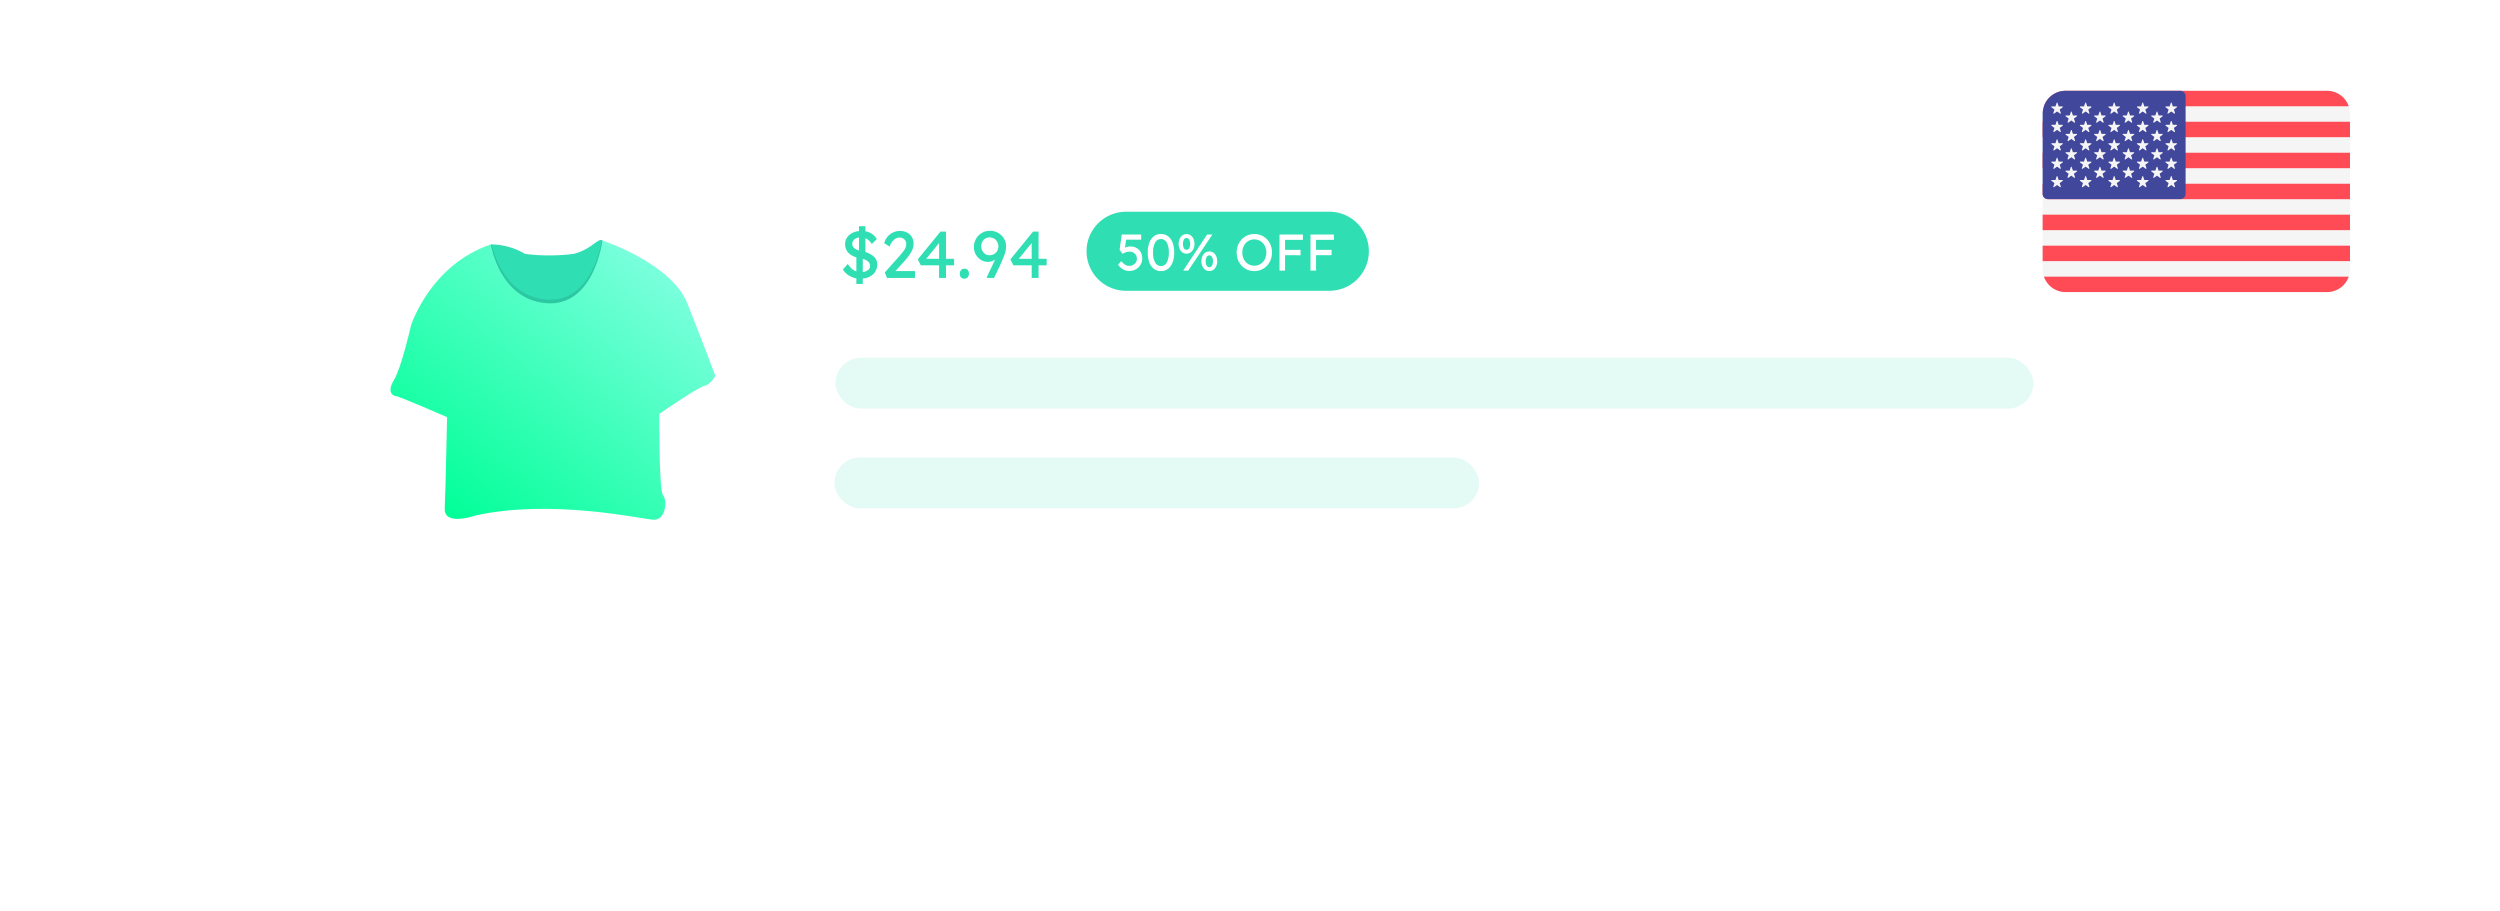 <svg xmlns="http://www.w3.org/2000/svg" xmlns:xlink="http://www.w3.org/1999/xlink" width="339.948" height="123.934" viewBox="0 0 339.948 123.934">
  <defs>
    <filter id="矩形_216" x="0" y="0" width="339.948" height="123.934" filterUnits="userSpaceOnUse">
      <feOffset dy="10" input="SourceAlpha"/>
      <feGaussianBlur stdDeviation="10" result="blur"/>
      <feFlood flood-color="#3eff9f" flood-opacity="0.271"/>
      <feComposite operator="in" in2="blur"/>
      <feComposite in="SourceGraphic"/>
    </filter>
    <linearGradient id="linear-gradient" x1="0.138" y1="0.935" x2="0.863" y2="0.158" gradientUnits="objectBoundingBox">
      <stop offset="0" stop-color="#00ff97"/>
      <stop offset="1" stop-color="#78ffdb"/>
    </linearGradient>
  </defs>
  <g id="find_bg3" transform="translate(31 12.342)">
    <g id="组_406" data-name="组 406">
      <g id="组_405" data-name="组 405" transform="translate(0 8.658)">
        <g transform="matrix(1, 0, 0, 1, -31, -21)" filter="url(#矩形_216)">
          <g id="矩形_216-2" data-name="矩形 216" transform="translate(31 21)" fill="rgba(255,255,255,0.87)" stroke="#fff" stroke-linecap="round" stroke-linejoin="round" stroke-width="1">
            <rect width="277.948" height="61.934" rx="12" stroke="none"/>
            <rect x="-0.5" y="-0.5" width="278.948" height="62.934" rx="12.5" fill="none"/>
          </g>
        </g>
        <rect id="矩形_218" data-name="矩形 218" width="162.893" height="6.918" rx="3.459" transform="translate(82.603 27.646)" fill="#30deb4" opacity="0.13"/>
        <rect id="矩形_217" data-name="矩形 217" width="87.65" height="6.918" rx="3.459" transform="translate(82.467 41.209)" fill="#30deb4" opacity="0.13"/>
        <g id="组_403" data-name="组 403" transform="translate(22.103 11.625)">
          <path id="路径_851" data-name="路径 851" d="M497.434,219.868a9.236,9.236,0,0,1,4.65,1.291,26.069,26.069,0,0,0,6.585,0c2.323-.518,3.5-2.323,3.939-1.809s.451,5.36.451,5.36l-2,5.36-4.52,3.355-7.165-2.064L497,225.3Z" transform="translate(-483.794 -219.259)" fill="#30deb4"/>
          <path id="路径_853" data-name="路径 853" d="M513.059,224.8l-2,5.36-4.52,3.355-7.165-2.064L497,225.383l.451-5.423h.1c.4,1.711,2.1,7.113,7.515,7.494,5.57.388,7.151-6.238,7.48-8.064a.218.218,0,0,1,.073.056C513.059,219.953,513.059,224.8,513.059,224.8Z" transform="translate(-483.794 -219.344)" opacity="0.1"/>
          <path id="路径_854" data-name="路径 854" d="M472.894,220.038s1.162,7.554,7.62,8,7.554-8.523,7.554-8.523,9.362,3.068,11.545,8.54,3.81,9.863,3.81,9.863-.7,1.225-1.487,1.354-6.133,3.81-6.133,3.81-.063,10.461.518,11.1.388,3.422-1.357,3.292-13.816-2.841-24.141-.581c0,0-4.324,1.55-4.2-.969s.322-12.4.322-12.4-6.521-2.841-6.906-2.841-1.358-.511-.325-2.194,2.326-7.424,2.326-7.424S464.631,222.837,472.894,220.038Z" transform="translate(-459.255 -219.429)" fill="url(#linear-gradient)"/>
        </g>
        <path id="_24.94" data-name="$24.94" d="M1.116-1.9a4.2,4.2,0,0,0,.54.643,1.637,1.637,0,0,0,.63.374V-2.808A2.416,2.416,0,0,1,1.17-3.447,1.655,1.655,0,0,1,.765-4.626a1.5,1.5,0,0,1,.257-.869,1.907,1.907,0,0,1,.684-.6,2.412,2.412,0,0,1,.94-.275v-.666h.873v.7A2.141,2.141,0,0,1,5.067-5.283l-.684.675a2.181,2.181,0,0,0-.378-.472A1.686,1.686,0,0,0,3.519-5.4v1.881a3.492,3.492,0,0,1,.8.36,1.929,1.929,0,0,1,.585.545,1.275,1.275,0,0,1,.22.743A1.812,1.812,0,0,1,4.6-.527a2.252,2.252,0,0,1-1.44.6V.819H2.286V.045A2.623,2.623,0,0,1,1.274-.324a2.812,2.812,0,0,1-.824-.81Zm.621-2.754a.726.726,0,0,0,.243.585,1.819,1.819,0,0,0,.666.333V-5.5a1.231,1.231,0,0,0-.652.274A.718.718,0,0,0,1.737-4.653ZM4.149-1.62a.769.769,0,0,0-.256-.594,1.887,1.887,0,0,0-.734-.378V-.8a1.456,1.456,0,0,0,.693-.257A.658.658,0,0,0,4.149-1.62Zm6.111.684V0H6.453l-.3-.738L8.082-2.907q.369-.414.675-.828a1.411,1.411,0,0,0,.306-.846A.857.857,0,0,0,8.8-5.26a1,1,0,0,0-.684-.23,1.041,1.041,0,0,0-.459.126,1.512,1.512,0,0,0-.477.4,2.026,2.026,0,0,0-.36.711l-.747-.468a2.2,2.2,0,0,1,.841-1.251A2.268,2.268,0,0,1,8.235-6.39a2.008,2.008,0,0,1,.927.212,1.643,1.643,0,0,1,.657.6,1.708,1.708,0,0,1,.243.927,2.324,2.324,0,0,1-.374,1.229,8.105,8.105,0,0,1-.913,1.2L7.6-.936ZM13.536,0V-1.71H11.052l-.414-.81L13.725-6.3h.747v3.7h1.1v.891h-1.1V0ZM11.781-2.6h1.755V-4.743ZM16.974.1a.573.573,0,0,1-.468-.185.744.744,0,0,1-.153-.491.768.768,0,0,1,.153-.468.544.544,0,0,1,.468-.207.573.573,0,0,1,.468.185.744.744,0,0,1,.153.491.774.774,0,0,1-.153.464A.539.539,0,0,1,16.974.1Zm3.492-6.507a2.18,2.18,0,0,1,1.089.279,2.176,2.176,0,0,1,.792.756,1.985,1.985,0,0,1,.3,1.071,3.631,3.631,0,0,1-.27,1.283q-.27.707-.621,1.453L21.006,0h-.954l-.036-.09,1.134-2.4a1.893,1.893,0,0,1-.463.225,1.653,1.653,0,0,1-.517.081,1.749,1.749,0,0,1-.945-.27,2.044,2.044,0,0,1-.693-.72,1.921,1.921,0,0,1-.261-.981,2.3,2.3,0,0,1,.292-1.166,2.125,2.125,0,0,1,.792-.8A2.185,2.185,0,0,1,20.466-6.408Zm-.072.9a1.1,1.1,0,0,0-.788.324,1.2,1.2,0,0,0-.337.909,1.228,1.228,0,0,0,.139.562,1.206,1.206,0,0,0,.391.45.983.983,0,0,0,.576.175,1.228,1.228,0,0,0,.657-.167,1.167,1.167,0,0,0,.418-.437,1.177,1.177,0,0,0,.149-.576,1.314,1.314,0,0,0-.144-.612,1.181,1.181,0,0,0-.414-.455A1.163,1.163,0,0,0,20.394-5.508ZM26.127,0V-1.71H23.643l-.414-.81L26.316-6.3h.747v3.7h1.1v.891h-1.1V0ZM24.372-2.6h1.755V-4.743Z" transform="translate(83.161 16.792)" fill="#30deb4"/>
        <path id="矩形_219" data-name="矩形 219" d="M5.374,0h27.64a5.374,5.374,0,1,1,0,10.749H5.374A5.374,5.374,0,0,1,5.374,0Z" transform="translate(116.748 7.792)" fill="#30deb4"/>
        <path id="_50_off" data-name="50% off" d="M1.8.049A1.654,1.654,0,0,1,.886-.2,1.982,1.982,0,0,1,.273-.805l.42-.469a3.037,3.037,0,0,0,.5.455A1.025,1.025,0,0,0,1.8-.644a1.055,1.055,0,0,0,.525-.13.981.981,0,0,0,.364-.347A.894.894,0,0,0,2.821-1.6.983.983,0,0,0,2.692-2.1a.941.941,0,0,0-.35-.347.963.963,0,0,0-.486-.126,1.42,1.42,0,0,0-.6.112q-.242.112-.382.182l-.4-.539L.763-4.9H3.409v.7H1.365L1.2-3.115a1.988,1.988,0,0,1,.371-.115,1.947,1.947,0,0,1,.413-.046,1.582,1.582,0,0,1,.781.2,1.517,1.517,0,0,1,.571.557,1.632,1.632,0,0,1,.217.857,1.666,1.666,0,0,1-.234.878,1.706,1.706,0,0,1-.63.613A1.779,1.779,0,0,1,1.8.049ZM6.1.07a1.525,1.525,0,0,1-.99-.326A1.969,1.969,0,0,1,4.5-1.148a3.852,3.852,0,0,1-.2-1.3,3.852,3.852,0,0,1,.2-1.3,1.969,1.969,0,0,1,.606-.893A1.525,1.525,0,0,1,6.1-4.97a1.521,1.521,0,0,1,.994.326,2.006,2.006,0,0,1,.605.893A3.793,3.793,0,0,1,7.9-2.45a3.793,3.793,0,0,1-.207,1.3,2.006,2.006,0,0,1-.605.892A1.521,1.521,0,0,1,6.1.07Zm0-.686a.876.876,0,0,0,.788-.476A2.676,2.676,0,0,0,7.168-2.45a2.676,2.676,0,0,0-.283-1.358A.876.876,0,0,0,6.1-4.284a.876.876,0,0,0-.787.476A2.676,2.676,0,0,0,5.026-2.45,2.676,2.676,0,0,0,5.31-1.092.876.876,0,0,0,6.1-.616ZM9.576-2.3a.933.933,0,0,1-.57-.178,1.144,1.144,0,0,1-.371-.479,1.665,1.665,0,0,1-.13-.665,1.709,1.709,0,0,1,.13-.676,1.129,1.129,0,0,1,.375-.483.949.949,0,0,1,.574-.179.933.933,0,0,1,.571.179,1.14,1.14,0,0,1,.371.483,1.709,1.709,0,0,1,.13.676,1.591,1.591,0,0,1-.137.665,1.2,1.2,0,0,1-.378.479A.922.922,0,0,1,9.576-2.3ZM9.128,0l1.547-2.345L12.369-4.9h.721L11.249-2.149,9.814,0Zm.455-2.828a.387.387,0,0,0,.364-.227,1.223,1.223,0,0,0,.119-.57A1.21,1.21,0,0,0,9.944-4.2a.394.394,0,0,0-.368-.227.4.4,0,0,0-.364.231,1.187,1.187,0,0,0-.126.574,1.14,1.14,0,0,0,.13.57A.4.4,0,0,0,9.583-2.828ZM12.677.063a.927.927,0,0,1-.56-.179,1.184,1.184,0,0,1-.382-.48A1.592,1.592,0,0,1,11.6-1.26a1.709,1.709,0,0,1,.129-.676,1.129,1.129,0,0,1,.375-.483.949.949,0,0,1,.574-.178.933.933,0,0,1,.571.178,1.14,1.14,0,0,1,.371.483,1.709,1.709,0,0,1,.13.676,1.592,1.592,0,0,1-.137.665,1.2,1.2,0,0,1-.378.48A.911.911,0,0,1,12.677.063Zm0-.518a.394.394,0,0,0,.368-.231,1.215,1.215,0,0,0,.123-.574,1.182,1.182,0,0,0-.126-.578.4.4,0,0,0-.364-.227.4.4,0,0,0-.371.231,1.187,1.187,0,0,0-.126.574,1.16,1.16,0,0,0,.13.574A.4.4,0,0,0,12.677-.455Zm8.519-2a2.755,2.755,0,0,1-.175.991,2.388,2.388,0,0,1-.5.8,2.34,2.34,0,0,1-.763.536A2.364,2.364,0,0,1,18.8.07a2.388,2.388,0,0,1-.966-.193,2.292,2.292,0,0,1-.763-.536,2.416,2.416,0,0,1-.5-.8,2.755,2.755,0,0,1-.175-.991,2.755,2.755,0,0,1,.175-.99,2.416,2.416,0,0,1,.5-.8,2.292,2.292,0,0,1,.763-.536A2.388,2.388,0,0,1,18.8-4.97a2.364,2.364,0,0,1,.962.193,2.34,2.34,0,0,1,.763.536,2.388,2.388,0,0,1,.5.8A2.755,2.755,0,0,1,21.2-2.45Zm-.77,0a1.945,1.945,0,0,0-.21-.913A1.639,1.639,0,0,0,19.639-4a1.534,1.534,0,0,0-.844-.234A1.547,1.547,0,0,0,17.944-4a1.613,1.613,0,0,0-.574.637,1.972,1.972,0,0,0-.206.913,1.972,1.972,0,0,0,.206.914,1.613,1.613,0,0,0,.574.637,1.547,1.547,0,0,0,.851.234A1.534,1.534,0,0,0,19.639-.9a1.633,1.633,0,0,0,.578-.641A1.951,1.951,0,0,0,20.426-2.45ZM22.218,0V-4.9H25.4v.728H22.974v1.358h2.107v.728H22.974V0Zm4.214,0V-4.9H29.61v.728H27.188v1.358H29.3v.728H27.188V0Z" transform="translate(120.768 15.792)" fill="#fff"/>
      </g>
      <g id="_226-united-states" data-name="226-united-states" transform="translate(246.757)">
        <path id="路径_40" data-name="路径 40" d="M38.663,88.276H3.13A3.13,3.13,0,0,0,0,91.406v21.122a3.13,3.13,0,0,0,3.13,3.13H38.663a3.13,3.13,0,0,0,3.13-3.13V91.406a3.13,3.13,0,0,0-3.13-3.13Z" transform="translate(0 -88.276)" fill="#f5f5f5"/>
        <path id="路径_41" data-name="路径 41" d="M2.109,90.381H43.558a3.13,3.13,0,0,0-2.958-2.1H5.067a3.13,3.13,0,0,0-2.958,2.1Z" transform="translate(-1.937 -88.276)" fill="#ff4b55"/>
        <path id="路径_42" data-name="路径 42" d="M0,191.49H41.793v2.1H0Z" transform="translate(0 -183.064)" fill="#ff4b55"/>
        <path id="路径_43" data-name="路径 43" d="M0,139.88H41.793v2.1H0Z" transform="translate(0 -135.667)" fill="#ff4b55"/>
        <path id="路径_44" data-name="路径 44" d="M0,244.483a.72.72,0,0,0,.721.72H41.793v-2.1H0Z" transform="translate(0 -230.459)" fill="#ff4b55"/>
        <path id="路径_45" data-name="路径 45" d="M0,346.32H41.793v2.1H0Z" transform="translate(0 -325.255)" fill="#ff4b55"/>
        <path id="路径_46" data-name="路径 46" d="M43.558,397.92H2.109a3.13,3.13,0,0,0,2.958,2.1H40.6a3.13,3.13,0,0,0,2.958-2.1Z" transform="translate(-1.937 -372.643)" fill="#ff4b55"/>
        <path id="路径_47" data-name="路径 47" d="M0,294.71H41.793v2.1H0Z" transform="translate(0 -277.858)" fill="#ff4b55"/>
        <path id="路径_48" data-name="路径 48" d="M.72,103.007h18a.72.72,0,0,0,.72-.72V89a.72.72,0,0,0-.72-.72H3.127A3.128,3.128,0,0,0,0,91.4v10.885a.72.72,0,0,0,.72.722Z" transform="translate(0 -88.275)" fill="#41479b"/>
        <g id="组_62" data-name="组 62" transform="translate(1.162 1.606)">
          <path id="路径_49" data-name="路径 49" d="M15.112,108.014l.159.478h.5a.068.068,0,0,1,.04.123l-.4.3.152.48a.068.068,0,0,1-.1.076l-.41-.293-.41.293a.068.068,0,0,1-.1-.076l.152-.48-.4-.3a.068.068,0,0,1,.04-.123h.5l.159-.478a.068.068,0,0,1,.128,0Z" transform="translate(-14.253 -107.968)" fill="#f5f5f5"/>
          <path id="路径_50" data-name="路径 50" d="M15.112,138.669l.159.478h.5a.068.068,0,0,1,.04.122l-.4.3.152.48a.068.068,0,0,1-.1.076l-.41-.293-.41.293a.068.068,0,0,1-.1-.076l.152-.48-.4-.3a.068.068,0,0,1,.04-.122h.5l.159-.478a.068.068,0,0,1,.128,0Z" transform="translate(-14.253 -136.122)" fill="#f5f5f5"/>
          <path id="路径_51" data-name="路径 51" d="M15.112,169.323l.159.478h.5a.068.068,0,0,1,.04.123l-.4.3.152.48a.068.068,0,0,1-.1.076l-.41-.293-.41.293a.068.068,0,0,1-.1-.076l.152-.48-.4-.3a.068.068,0,0,1,.04-.123h.5l.159-.478a.068.068,0,0,1,.128,0Z" transform="translate(-14.253 -164.276)" fill="#f5f5f5"/>
          <path id="路径_52" data-name="路径 52" d="M15.112,199.977l.159.478h.5a.068.068,0,0,1,.04.122l-.4.3.152.48a.068.068,0,0,1-.1.076l-.41-.293-.41.293a.068.068,0,0,1-.1-.076l.152-.48-.4-.3a.068.068,0,0,1,.04-.123h.5l.159-.478a.068.068,0,0,1,.128,0Z" transform="translate(-14.253 -192.43)" fill="#f5f5f5"/>
          <path id="路径_53" data-name="路径 53" d="M15.112,230.632l.159.478h.5a.068.068,0,0,1,.04.122l-.4.3.152.48a.068.068,0,0,1-.1.076l-.41-.293-.41.293a.068.068,0,0,1-.1-.076l.152-.48-.4-.3a.068.068,0,0,1,.04-.122h.5l.159-.478a.068.068,0,0,1,.128,0Z" transform="translate(-14.253 -220.585)" fill="#f5f5f5"/>
          <path id="路径_54" data-name="路径 54" d="M38.9,123.044l.159.478h.5a.068.068,0,0,1,.04.122l-.4.3.152.48a.068.068,0,0,1-.1.076l-.41-.293-.41.293a.068.068,0,0,1-.1-.076l.152-.48-.4-.3a.068.068,0,0,1,.04-.122h.5l.159-.478a.068.068,0,0,1,.129,0Z" transform="translate(-36.105 -121.772)" fill="#f5f5f5"/>
          <path id="路径_55" data-name="路径 55" d="M38.9,153.7l.159.478h.5a.068.068,0,0,1,.04.123l-.4.3.152.48a.068.068,0,0,1-.1.076l-.41-.293-.41.293a.068.068,0,0,1-.1-.076l.152-.48-.4-.3a.068.068,0,0,1,.04-.123h.5l.159-.478a.068.068,0,0,1,.129,0Z" transform="translate(-36.105 -149.926)" fill="#f5f5f5"/>
          <path id="路径_56" data-name="路径 56" d="M38.9,184.352l.159.478h.5a.068.068,0,0,1,.04.122l-.4.3.152.48a.068.068,0,0,1-.1.076l-.41-.293-.41.293a.068.068,0,0,1-.1-.076l.152-.48-.4-.3a.068.068,0,0,1,.04-.122h.5l.159-.478a.068.068,0,0,1,.129,0Z" transform="translate(-36.105 -178.079)" fill="#f5f5f5"/>
          <path id="路径_57" data-name="路径 57" d="M38.9,215.007l.159.478h.5a.068.068,0,0,1,.04.123l-.405.3.152.48a.068.068,0,0,1-.1.076l-.41-.293-.41.293a.068.068,0,0,1-.1-.076l.152-.48-.4-.3a.068.068,0,0,1,.04-.123h.5l.159-.478a.068.068,0,0,1,.129,0Z" transform="translate(-36.105 -206.234)" fill="#f5f5f5"/>
          <path id="路径_58" data-name="路径 58" d="M62.7,108.014l.159.478h.5a.068.068,0,0,1,.04.123l-.4.3.152.48a.068.068,0,0,1-.1.076l-.41-.293-.41.293a.068.068,0,0,1-.1-.076l.152-.48-.4-.3a.068.068,0,0,1,.04-.123h.5l.159-.478a.068.068,0,0,1,.128,0Z" transform="translate(-57.957 -107.968)" fill="#f5f5f5"/>
          <path id="路径_59" data-name="路径 59" d="M62.7,138.669l.159.478h.5a.068.068,0,0,1,.04.123l-.4.3.152.48a.068.068,0,0,1-.1.076l-.41-.293-.41.293a.068.068,0,0,1-.1-.076l.152-.48-.4-.3a.068.068,0,0,1,.04-.123h.5l.159-.478a.068.068,0,0,1,.128,0Z" transform="translate(-57.957 -136.122)" fill="#f5f5f5"/>
          <path id="路径_60" data-name="路径 60" d="M62.7,169.323l.159.478h.5a.068.068,0,0,1,.04.122l-.4.3.152.48a.068.068,0,0,1-.1.076l-.41-.293-.41.293a.068.068,0,0,1-.1-.076l.152-.48-.4-.3a.068.068,0,0,1,.04-.122h.5l.159-.478a.068.068,0,0,1,.128,0Z" transform="translate(-57.957 -164.276)" fill="#f5f5f5"/>
          <path id="路径_61" data-name="路径 61" d="M62.7,199.977l.159.478h.5a.068.068,0,0,1,.04.123l-.405.3.152.48a.068.068,0,0,1-.1.076l-.41-.293-.41.293a.068.068,0,0,1-.1-.076l.152-.48-.4-.3a.068.068,0,0,1,.04-.123h.5l.159-.478a.068.068,0,0,1,.128,0Z" transform="translate(-57.957 -192.43)" fill="#f5f5f5"/>
          <path id="路径_62" data-name="路径 62" d="M62.7,230.632l.159.478h.5a.068.068,0,0,1,.04.122l-.4.3.152.48a.068.068,0,0,1-.1.076l-.41-.293-.41.293a.068.068,0,0,1-.1-.076l.152-.48-.4-.3a.068.068,0,0,1,.04-.122h.5l.159-.478a.068.068,0,0,1,.128,0Z" transform="translate(-57.957 -220.585)" fill="#f5f5f5"/>
          <path id="路径_63" data-name="路径 63" d="M86.492,123.044l.159.478h.5a.068.068,0,0,1,.04.122l-.4.3.152.48a.068.068,0,0,1-.1.076l-.41-.293-.41.293a.068.068,0,0,1-.1-.076l.152-.48-.4-.3a.068.068,0,0,1,.04-.122h.5l.159-.478a.068.068,0,0,1,.128,0Z" transform="translate(-79.811 -121.772)" fill="#f5f5f5"/>
          <path id="路径_64" data-name="路径 64" d="M86.492,153.7l.159.478h.5a.068.068,0,0,1,.04.123l-.4.3.152.48a.068.068,0,0,1-.1.076l-.41-.293-.41.293a.068.068,0,0,1-.1-.076l.152-.48-.4-.3a.068.068,0,0,1,.04-.123h.5l.159-.478a.068.068,0,0,1,.128,0Z" transform="translate(-79.811 -149.926)" fill="#f5f5f5"/>
          <path id="路径_65" data-name="路径 65" d="M86.492,184.352l.159.478h.5a.068.068,0,0,1,.04.122l-.4.3.152.48a.068.068,0,0,1-.1.076l-.41-.293-.41.293a.068.068,0,0,1-.1-.076l.152-.48-.4-.3a.068.068,0,0,1,.04-.122h.5l.159-.478a.068.068,0,0,1,.128,0Z" transform="translate(-79.811 -178.079)" fill="#f5f5f5"/>
          <path id="路径_66" data-name="路径 66" d="M86.492,215.007l.159.478h.5a.068.068,0,0,1,.04.123l-.4.3.152.48a.068.068,0,0,1-.1.076l-.41-.293-.41.293a.068.068,0,0,1-.1-.076l.152-.48-.4-.3a.068.068,0,0,1,.04-.123h.5l.159-.478a.068.068,0,0,1,.128,0Z" transform="translate(-79.811 -206.234)" fill="#f5f5f5"/>
          <path id="路径_67" data-name="路径 67" d="M110.284,108.014l.159.478h.5a.068.068,0,0,1,.04.123l-.4.3.152.48a.068.068,0,0,1-.1.076l-.41-.293-.41.293a.068.068,0,0,1-.1-.076l.152-.48-.4-.3a.068.068,0,0,1,.04-.123h.5l.159-.478a.068.068,0,0,1,.128,0Z" transform="translate(-101.662 -107.968)" fill="#f5f5f5"/>
          <path id="路径_68" data-name="路径 68" d="M110.284,138.669l.159.478h.5a.068.068,0,0,1,.04.123l-.4.3.152.48a.068.068,0,0,1-.1.076l-.41-.293-.41.293a.068.068,0,0,1-.1-.076l.152-.48-.4-.3a.068.068,0,0,1,.04-.123h.5l.159-.478a.068.068,0,0,1,.128,0Z" transform="translate(-101.662 -136.122)" fill="#f5f5f5"/>
          <path id="路径_69" data-name="路径 69" d="M110.284,169.323l.159.478h.5a.068.068,0,0,1,.04.122l-.4.3.152.48a.068.068,0,0,1-.1.076l-.41-.293-.41.293a.068.068,0,0,1-.1-.076l.152-.48-.4-.3a.068.068,0,0,1,.04-.122h.5l.159-.478a.068.068,0,0,1,.128,0Z" transform="translate(-101.662 -164.276)" fill="#f5f5f5"/>
          <path id="路径_70" data-name="路径 70" d="M110.284,199.977l.159.478h.5a.068.068,0,0,1,.04.123l-.4.3.152.48a.068.068,0,0,1-.1.076l-.41-.293-.41.293a.068.068,0,0,1-.1-.076l.152-.48-.4-.3a.068.068,0,0,1,.04-.123h.5l.159-.478a.068.068,0,0,1,.128,0Z" transform="translate(-101.662 -192.43)" fill="#f5f5f5"/>
          <path id="路径_71" data-name="路径 71" d="M110.284,230.632l.159.478h.5a.068.068,0,0,1,.04.122l-.4.3.152.48a.068.068,0,0,1-.1.076l-.41-.293-.41.293a.068.068,0,0,1-.1-.076l.152-.48-.4-.3a.068.068,0,0,1,.04-.122h.5l.159-.478a.068.068,0,0,1,.128,0Z" transform="translate(-101.662 -220.585)" fill="#f5f5f5"/>
          <path id="路径_72" data-name="路径 72" d="M134.078,123.044l.159.478h.5a.068.068,0,0,1,.04.122l-.4.3.152.48a.068.068,0,0,1-.1.076l-.41-.293-.41.293a.068.068,0,0,1-.1-.076l.152-.48-.4-.3a.068.068,0,0,1,.04-.122h.5l.159-.478a.068.068,0,0,1,.128,0Z" transform="translate(-123.516 -121.772)" fill="#f5f5f5"/>
          <path id="路径_73" data-name="路径 73" d="M134.078,153.7l.159.478h.5a.068.068,0,0,1,.04.123l-.4.3.152.48a.068.068,0,0,1-.1.076l-.41-.293-.41.293a.068.068,0,0,1-.1-.076l.152-.48-.4-.3a.068.068,0,0,1,.04-.123h.5l.159-.478a.068.068,0,0,1,.128,0Z" transform="translate(-123.516 -149.926)" fill="#f5f5f5"/>
          <path id="路径_74" data-name="路径 74" d="M134.078,184.352l.159.478h.5a.068.068,0,0,1,.04.122l-.4.3.152.48a.068.068,0,0,1-.1.076l-.41-.293-.41.293a.068.068,0,0,1-.1-.076l.152-.48-.4-.3a.068.068,0,0,1,.04-.122h.5l.159-.478a.068.068,0,0,1,.128,0Z" transform="translate(-123.516 -178.079)" fill="#f5f5f5"/>
          <path id="路径_75" data-name="路径 75" d="M134.078,215.007l.159.478h.5a.068.068,0,0,1,.04.123l-.4.3.152.48a.068.068,0,0,1-.1.076l-.41-.293-.41.293a.068.068,0,0,1-.1-.076l.152-.48-.4-.3a.068.068,0,0,1,.04-.123h.5l.159-.478a.068.068,0,0,1,.128,0Z" transform="translate(-123.516 -206.234)" fill="#f5f5f5"/>
          <path id="路径_76" data-name="路径 76" d="M157.872,108.014l.159.478h.5a.068.068,0,0,1,.04.123l-.4.3.152.48a.068.068,0,0,1-.1.076l-.41-.293-.41.293a.068.068,0,0,1-.1-.076l.152-.48-.4-.3a.068.068,0,0,1,.04-.123h.5l.159-.478a.068.068,0,0,1,.128,0Z" transform="translate(-145.369 -107.968)" fill="#f5f5f5"/>
          <path id="路径_77" data-name="路径 77" d="M157.872,138.669l.159.478h.5a.068.068,0,0,1,.04.123l-.4.3.152.48a.068.068,0,0,1-.1.076l-.41-.293-.41.293a.068.068,0,0,1-.1-.076l.152-.48-.4-.3a.068.068,0,0,1,.04-.123h.5l.159-.478a.068.068,0,0,1,.128,0Z" transform="translate(-145.369 -136.122)" fill="#f5f5f5"/>
          <path id="路径_78" data-name="路径 78" d="M157.872,169.323l.159.478h.5a.068.068,0,0,1,.04.122l-.4.3.152.48a.068.068,0,0,1-.1.076l-.41-.293-.41.293a.068.068,0,0,1-.1-.076l.152-.48-.4-.3a.068.068,0,0,1,.04-.122h.5l.159-.478a.068.068,0,0,1,.128,0Z" transform="translate(-145.369 -164.276)" fill="#f5f5f5"/>
          <path id="路径_79" data-name="路径 79" d="M157.872,199.977l.159.478h.5a.068.068,0,0,1,.04.123l-.4.3.152.48a.068.068,0,0,1-.1.076l-.41-.293-.41.293a.068.068,0,0,1-.1-.076l.152-.48-.4-.3a.068.068,0,0,1,.04-.123h.5l.159-.478a.068.068,0,0,1,.128,0Z" transform="translate(-145.369 -192.43)" fill="#f5f5f5"/>
          <path id="路径_80" data-name="路径 80" d="M157.872,230.632l.159.478h.5a.068.068,0,0,1,.04.122l-.4.3.152.48a.068.068,0,0,1-.1.076l-.41-.293-.41.293a.068.068,0,0,1-.1-.076l.152-.48-.4-.3a.068.068,0,0,1,.04-.122h.5l.159-.478a.068.068,0,0,1,.128,0Z" transform="translate(-145.369 -220.585)" fill="#f5f5f5"/>
          <path id="路径_81" data-name="路径 81" d="M181.665,123.044l.159.478h.5a.068.068,0,0,1,.04.122l-.4.3.152.48a.068.068,0,0,1-.1.076l-.41-.293-.41.293a.068.068,0,0,1-.1-.076l.152-.48-.4-.3a.068.068,0,0,1,.04-.122h.5l.159-.478a.068.068,0,0,1,.128,0Z" transform="translate(-167.221 -121.772)" fill="#f5f5f5"/>
          <path id="路径_82" data-name="路径 82" d="M181.665,153.7l.159.478h.5a.068.068,0,0,1,.04.123l-.4.3.152.48a.068.068,0,0,1-.1.076l-.41-.293-.41.293a.068.068,0,0,1-.1-.076l.152-.48-.4-.3a.068.068,0,0,1,.04-.123h.5l.159-.478a.068.068,0,0,1,.128,0Z" transform="translate(-167.221 -149.926)" fill="#f5f5f5"/>
          <path id="路径_83" data-name="路径 83" d="M181.665,184.352l.159.478h.5a.068.068,0,0,1,.04.122l-.4.3.152.48a.068.068,0,0,1-.1.076l-.41-.293-.41.293a.068.068,0,0,1-.1-.076l.152-.48-.4-.3a.068.068,0,0,1,.04-.122h.5l.159-.478a.068.068,0,0,1,.128,0Z" transform="translate(-167.221 -178.079)" fill="#f5f5f5"/>
          <path id="路径_84" data-name="路径 84" d="M181.665,215.007l.159.478h.5a.068.068,0,0,1,.04.123l-.4.3.152.48a.068.068,0,0,1-.1.076l-.41-.293-.41.293a.068.068,0,0,1-.1-.076l.152-.48-.4-.3a.068.068,0,0,1,.04-.123h.5l.159-.478a.068.068,0,0,1,.128,0Z" transform="translate(-167.221 -206.234)" fill="#f5f5f5"/>
          <path id="路径_85" data-name="路径 85" d="M205.459,108.014l.159.478h.5a.068.068,0,0,1,.04.123l-.4.3.152.48a.068.068,0,0,1-.1.076l-.41-.293-.41.293a.068.068,0,0,1-.1-.076l.152-.48-.4-.3a.068.068,0,0,1,.04-.123h.5l.159-.478a.068.068,0,0,1,.128,0Z" transform="translate(-189.075 -107.968)" fill="#f5f5f5"/>
          <path id="路径_86" data-name="路径 86" d="M205.459,138.669l.159.478h.5a.068.068,0,0,1,.04.123l-.4.3.152.48a.068.068,0,0,1-.1.076l-.41-.293-.41.293a.068.068,0,0,1-.1-.076l.152-.48-.4-.3a.068.068,0,0,1,.04-.123h.5l.159-.478a.068.068,0,0,1,.128,0Z" transform="translate(-189.075 -136.122)" fill="#f5f5f5"/>
          <path id="路径_87" data-name="路径 87" d="M205.459,169.323l.159.478h.5a.068.068,0,0,1,.04.122l-.4.3.152.48a.068.068,0,0,1-.1.076l-.41-.293-.41.293a.068.068,0,0,1-.1-.076l.152-.48-.4-.3a.068.068,0,0,1,.04-.122h.5l.159-.478a.068.068,0,0,1,.128,0Z" transform="translate(-189.075 -164.276)" fill="#f5f5f5"/>
          <path id="路径_88" data-name="路径 88" d="M205.459,199.977l.159.478h.5a.068.068,0,0,1,.04.123l-.405.3.152.48a.068.068,0,0,1-.1.076l-.41-.293-.41.293a.068.068,0,0,1-.1-.076l.152-.48-.4-.3a.068.068,0,0,1,.04-.123h.5l.159-.478a.068.068,0,0,1,.128,0Z" transform="translate(-189.075 -192.43)" fill="#f5f5f5"/>
          <path id="路径_89" data-name="路径 89" d="M205.459,230.632l.159.478h.5a.068.068,0,0,1,.04.122l-.4.3.152.48a.068.068,0,0,1-.1.076l-.41-.293-.41.293a.068.068,0,0,1-.1-.076l.152-.48-.4-.3a.068.068,0,0,1,.04-.122h.5l.159-.478a.068.068,0,0,1,.128,0Z" transform="translate(-189.075 -220.585)" fill="#f5f5f5"/>
        </g>
      </g>
    </g>
  </g>
</svg>
